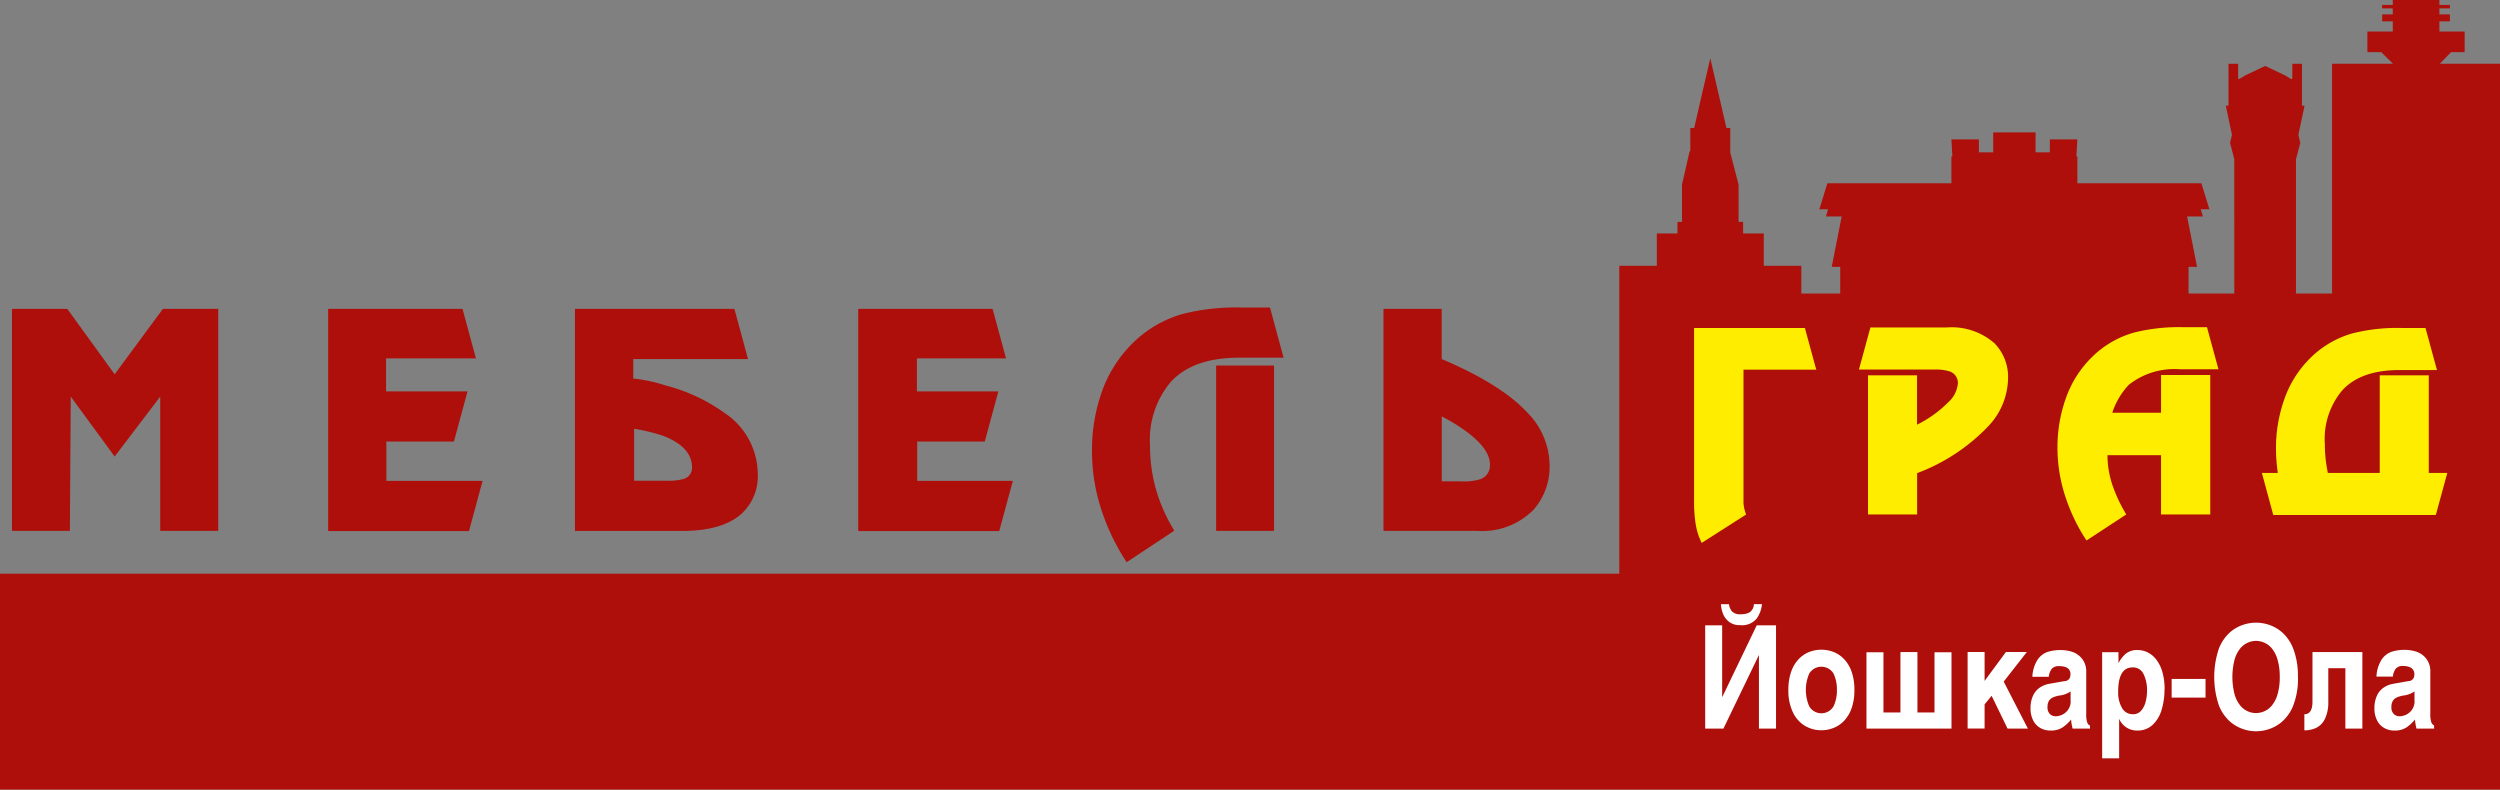 <svg id="Слой_1" data-name="Слой 1" xmlns="http://www.w3.org/2000/svg" viewBox="0 0 259.02 81.81"><rect x="0" y="0" width="259.02" height="81.81" fill="#808080" stroke="none"/><defs><style>.cls-1,.cls-2{fill:#ae0f0a}.cls-1{fill-rule:evenodd}.cls-3{fill:#ffed00}.cls-4{fill:#fff}</style></defs><title>logo-mebelgrad_fin</title><path class="cls-1" d="M259.02 81.81H0V60.3h259.02v21.51z"/><path class="cls-1" d="M167.77 27.54h3.89v-3.35h2.14v-1.2h.47v-3.87l.79-3.46h.07v-2.4h.4l.77-3.34.9-3.88.9 3.88.77 3.34h.4v2.55l.86 3.31v3.87h.47v1.2h2.14v3.35h3.89v2.87h4.03v-2.76h-.88l1.03-5.22h-1.63l.22-.75h-.9l.83-2.69h12.85v-2.78h.1l-.1-1.77h2.85v1.34h1.48v-2.06h4.39v2.06h1.48v-1.34h2.85l-.1 1.77h.1v2.78h12.85l.83 2.69h-.9l.23.75h-1.64l1.03 5.22h-.88v2.76h4.74V16.49l-.44-1.69.2-.83-.64-3.02h.28V6.61h1v1.57h.13l.57-.35 2.1-1 2.1 1 .56.35h.15V6.61h1v4.34h.27l-.64 3.02.2.83-.45 1.7v13.91h3.74V6.6h6.31l-1.22-1.2h-1.43V3.27h2.63V2.21h-1.1v-.72h1.1V.87h-1.1V.51h1.1V0h4.83v.51h1.09v.36h-1.09v.62h1.09v.72h-1.09v1.06h2.62V5.4h-1.41l-1.16 1.2h6.23v56.14h-91.25v-35.2z"/><path class="cls-2" d="M22.6 55h-6V41.09l-4.72 6.21-4.55-6.21L7.24 55h-6V32h5.73l4.91 6.78 5-6.78h5.73v23zm26.73-17.87H40v3.42h8.44l-1.41 5.2h-7v4.07H50l-1.41 5.2H34V32h13.92l1.41 5.2zm16.28 2.09a16 16 0 0 1 3.33.71 18.33 18.33 0 0 1 6.21 2.91 7.64 7.64 0 0 1 3.36 6.24 5.27 5.27 0 0 1-1.84 4.29q-2 1.64-6 1.64h-11.1V32h16.52l1.41 5.2H65.61v2.09zm0 10.59h3.47a6.12 6.12 0 0 0 1.69-.17 1.2 1.2 0 0 0 .93-1.21q0-2.12-3-3.28a20.19 20.19 0 0 0-3-.73v5.39zm38.64-12.68H95v3.42h8.44l-1.41 5.2h-7v4.07h9.91l-1.41 5.2H88.92V32h13.92l1.41 5.2zM121.64 55l-4.91 3.25a22.48 22.48 0 0 1-2.64-5.51 19.32 19.32 0 0 1-.95-6 18 18 0 0 1 1-6.09 13.23 13.23 0 0 1 3.12-5 12.07 12.07 0 0 1 5.22-3.11 22.54 22.54 0 0 1 6.1-.68h3l1.41 5.2h-4.63q-4.74 0-7.06 2.51a9.32 9.32 0 0 0-2.15 6.57 16.62 16.62 0 0 0 .73 4.94 17.37 17.37 0 0 0 1.75 3.84zM132 55h-6V37.87h6V55zm11.37-23h6v5.2q6.13 2.6 8.84 5.51a7.86 7.86 0 0 1 2.34 5.45 6.76 6.76 0 0 1-1.64 4.63A7.47 7.47 0 0 1 153 55h-9.66V32zm8.08 17.88a5.87 5.87 0 0 0 1.92-.23 1.5 1.5 0 0 0 1-1.53q0-1.67-2.65-3.56a18 18 0 0 0-2.34-1.41v6.72h2z"/><path class="cls-3" d="M188.23 38.3h-7.59v13.85a4.21 4.21 0 0 0 .27 1.16l-4.6 2.94a6.67 6.67 0 0 1-.62-1.92 14.77 14.77 0 0 1-.17-2.35v-18H187l1.19 4.36zm10.39 15h-5.08V38.89h5.08V44a12.12 12.12 0 0 0 3.23-2.32 3 3 0 0 0 1-1.92 1.26 1.26 0 0 0-.85-1.28 5 5 0 0 0-1.64-.19h-7.76l1.19-4.36h7.88a6.72 6.72 0 0 1 5 1.66 5 5 0 0 1 1.38 3.68 7.36 7.36 0 0 1-2 4.84 19.72 19.72 0 0 1-7.42 4.91v4.29zm30.36 0h-5.08v-6.14h-5.55a9.9 9.9 0 0 0 .55 3.2 15.33 15.33 0 0 0 1.4 2.94l-4.12 2.7a18.89 18.89 0 0 1-2.22-4.63 16.23 16.23 0 0 1-.79-5 15.12 15.12 0 0 1 .87-5.11 11.12 11.12 0 0 1 2.62-4.18 10.14 10.14 0 0 1 4.39-2.61 18.93 18.93 0 0 1 5.12-.57h2.49l1.19 4.36h-4a7.59 7.59 0 0 0-5.29 1.61 7.72 7.72 0 0 0-1.71 2.89h5.05v-3.91h5.1v14.42zm12.2-4.3h5.38V38.89h5.08V49h1.92l-1.19 4.36h-16.84L234.35 49H236a18 18 0 0 1-.19-2.54 15.12 15.12 0 0 1 .87-5.11 11.1 11.1 0 0 1 2.62-4.19 10.14 10.14 0 0 1 4.39-2.61 18.94 18.94 0 0 1 5.12-.57h2.49l1.19 4.36h-3.89q-4 0-5.93 2.11a7.83 7.83 0 0 0-1.8 5.53 14.87 14.87 0 0 0 .31 3z"/><path class="cls-1" d="M259.02 65.72H0v-6.28h259.02v6.28z"/><path class="cls-4" d="M182.55 62.59a3 3 0 0 1-.54 1.49 1.93 1.93 0 0 1-1.7.69 1.77 1.77 0 0 1-1.21-.38 2 2 0 0 1-.61-.87 3.59 3.59 0 0 1-.19-.92h.83a1.55 1.55 0 0 0 .31.74 1.16 1.16 0 0 0 .93.3 1.82 1.82 0 0 0 .91-.2 1.09 1.09 0 0 0 .44-.85h.82zm1.45 12.9h-1.76v-7.63l-3.68 7.63h-1.89v-10.7h1.76v7.45l3.58-7.45h2v10.7zm8.13-4a5.62 5.62 0 0 1-.27 1.83 3.7 3.7 0 0 1-.75 1.31 3.07 3.07 0 0 1-1.09.77 3.38 3.38 0 0 1-1.31.26 3.32 3.32 0 0 1-1.71-.46 3.25 3.25 0 0 1-1.24-1.4 5.16 5.16 0 0 1-.47-2.31 5.64 5.64 0 0 1 .27-1.84 3.7 3.7 0 0 1 .75-1.31 3.08 3.08 0 0 1 1.09-.77 3.5 3.5 0 0 1 2.62 0 3.07 3.07 0 0 1 1.09.77 3.67 3.67 0 0 1 .75 1.31 5.63 5.63 0 0 1 .27 1.83zm-1.81 0a3.84 3.84 0 0 0-.35-1.7 1.47 1.47 0 0 0-2.52 0 4.28 4.28 0 0 0 0 3.39 1.46 1.46 0 0 0 2.52 0 3.84 3.84 0 0 0 .35-1.7zm11.87 4h-8.81v-7.91h1.76v6.24h1.76v-6.26h1.76v6.26h1.77v-6.24h1.76v7.91zm7.93 0H208l-1.65-3.4-.73.89v2.5h-1.76v-7.93h1.76v3l2.21-3H210l-2.4 3.07 2.5 4.86zm6.52 0h-1.9a5.16 5.16 0 0 1-.16-.94 4 4 0 0 1-.9.83 2.25 2.25 0 0 1-1.26.31 2.07 2.07 0 0 1-1-.25 1.84 1.84 0 0 1-.75-.77 2.65 2.65 0 0 1-.29-1.29 3 3 0 0 1 .25-1.28 2 2 0 0 1 .68-.84 2.51 2.51 0 0 1 1-.41l1.58-.28a.61.61 0 0 0 .62-.63.77.77 0 0 0-.33-.75 1.75 1.75 0 0 0-.83-.17.92.92 0 0 0-.8.31 1.66 1.66 0 0 0-.28.79h-1.7a3.52 3.52 0 0 1 .53-1.75 2.08 2.08 0 0 1 1-.81 4.47 4.47 0 0 1 1.42-.21 4 4 0 0 1 1.19.19 2.2 2.2 0 0 1 1 .7 2.11 2.11 0 0 1 .44 1.41v4.29a2.73 2.73 0 0 0 .1.9.56.56 0 0 0 .29.34v.31zm-2.11-2.85v-1a2.6 2.6 0 0 1-1.2.43 2.89 2.89 0 0 0-.63.19.94.94 0 0 0-.41.35 1.17 1.17 0 0 0-.15.65.93.93 0 0 0 .25.72.82.82 0 0 0 .57.23 1.6 1.6 0 0 0 .76-.19 1.55 1.55 0 0 0 .59-.55 1.51 1.51 0 0 0 .23-.82zm9.73-1.21a7.11 7.11 0 0 1-.3 2.11 3.44 3.44 0 0 1-.93 1.56 2.24 2.24 0 0 1-1.58.59 2 2 0 0 1-1.89-1.22v4.1h-1.76v-11h1.69v1.15a3.15 3.15 0 0 1 .77-1 1.86 1.86 0 0 1 1.23-.37 2.29 2.29 0 0 1 1.06.26 2.57 2.57 0 0 1 .89.77 3.83 3.83 0 0 1 .61 1.28 6.51 6.51 0 0 1 .22 1.78zm-1.81.15a3.77 3.77 0 0 0-.36-1.74 1.19 1.19 0 0 0-1.14-.69q-1.5 0-1.49 2.55a3.18 3.18 0 0 0 .38 1.62A1.26 1.26 0 0 0 221 74a1.07 1.07 0 0 0 .85-.38 2.25 2.25 0 0 0 .46-.93 4.55 4.55 0 0 0 .14-1.09zm6.07.7H225v-1.94h3.51v1.94zm9.57-2.14a7.74 7.74 0 0 1-.47 2.9 4.33 4.33 0 0 1-1.18 1.73 4 4 0 0 1-1.41.79 4.11 4.11 0 0 1-2.56 0 4 4 0 0 1-1.41-.79 4.33 4.33 0 0 1-1.18-1.73 9.22 9.22 0 0 1 0-5.8 4.38 4.38 0 0 1 1.17-1.73 4 4 0 0 1 1.4-.79 4.18 4.18 0 0 1 2.59 0 4 4 0 0 1 1.4.79 4.37 4.37 0 0 1 1.17 1.73 7.75 7.75 0 0 1 .47 2.91zm-1.89 0a6.22 6.22 0 0 0-.23-1.8 3.26 3.26 0 0 0-.59-1.16 2.11 2.11 0 0 0-.79-.6 2.21 2.21 0 0 0-.85-.18 2.16 2.16 0 0 0-.84.18 2.13 2.13 0 0 0-.79.6 3.23 3.23 0 0 0-.59 1.16 7.27 7.27 0 0 0 0 3.6 3.23 3.23 0 0 0 .59 1.16 2.1 2.1 0 0 0 1.63.78 2.19 2.19 0 0 0 .85-.18 2.12 2.12 0 0 0 .79-.6 3.23 3.23 0 0 0 .59-1.16 6.17 6.17 0 0 0 .23-1.8zm8.6 5.35H243v-6.26h-1.77v3.44a4 4 0 0 1-.33 1.77 2 2 0 0 1-.88.95 2.78 2.78 0 0 1-1.27.28V74q.85 0 .84-1.33v-5.11h5.17v7.93zm7.47 0h-1.9a5.18 5.18 0 0 1-.16-.94 4 4 0 0 1-.9.83 2.25 2.25 0 0 1-1.26.31 2.07 2.07 0 0 1-1-.25 1.84 1.84 0 0 1-.75-.77 2.65 2.65 0 0 1-.29-1.29 3 3 0 0 1 .25-1.28 2 2 0 0 1 .68-.84 2.51 2.51 0 0 1 1-.41l1.58-.28a.61.61 0 0 0 .62-.63.77.77 0 0 0-.33-.75A1.75 1.75 0 0 0 249 69a.92.92 0 0 0-.8.31 1.65 1.65 0 0 0-.28.79h-1.7a3.52 3.52 0 0 1 .53-1.75 2.08 2.08 0 0 1 1-.81 4.47 4.47 0 0 1 1.42-.21 4 4 0 0 1 1.19.19 2.2 2.2 0 0 1 1 .7 2.11 2.11 0 0 1 .44 1.41v4.29a2.73 2.73 0 0 0 .1.9.56.56 0 0 0 .29.34v.31zm-2.11-2.85v-1a2.6 2.6 0 0 1-1.2.43 2.89 2.89 0 0 0-.63.19.94.94 0 0 0-.41.35 1.17 1.17 0 0 0-.15.65.93.93 0 0 0 .25.72.82.82 0 0 0 .57.23 1.6 1.6 0 0 0 .76-.19 1.55 1.55 0 0 0 .59-.55 1.51 1.51 0 0 0 .23-.82z"/></svg>